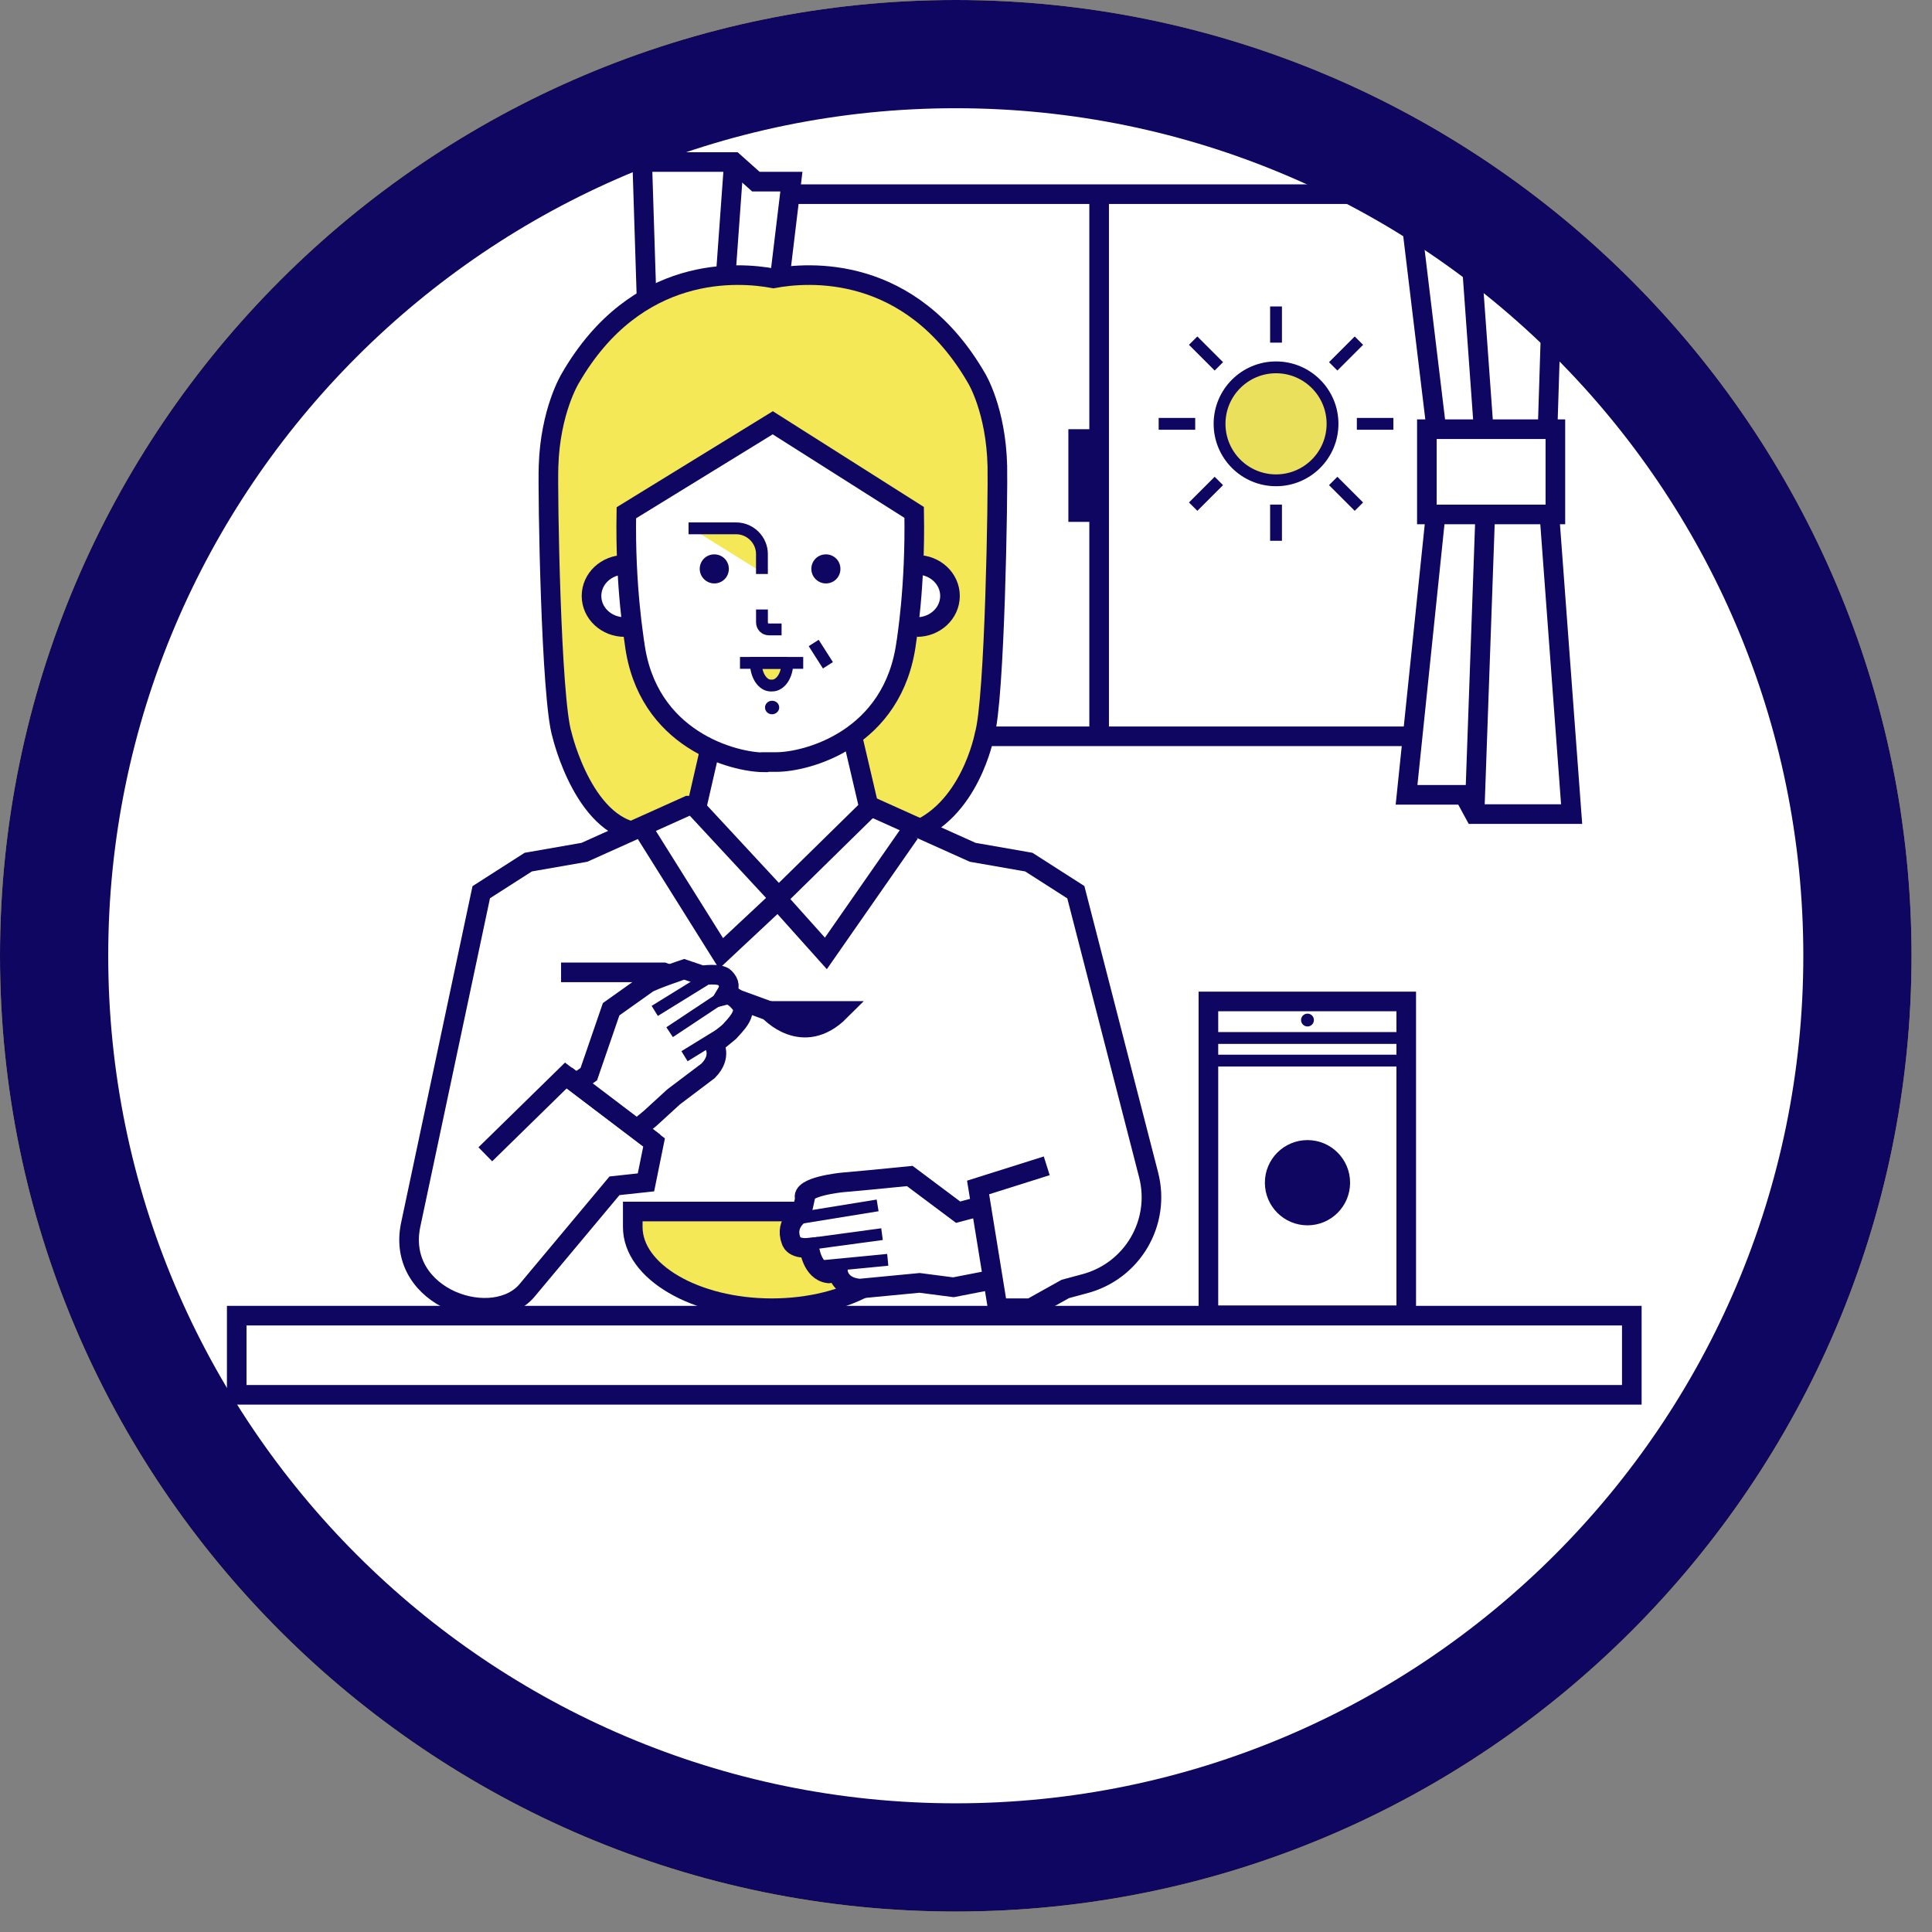 <svg width="66" height="66" viewBox="0 0 66 66" fill="none" xmlns="http://www.w3.org/2000/svg">
<rect x="0" y="0" width="66" height="66" fill="#808080" stroke="none"/>
<path d="M32.65 65.301C14.65 65.301 0 50.651 0 32.65C0 14.65 14.65 0 32.65 0C50.651 0 65.301 14.65 65.301 32.65C65.301 50.651 50.651 65.301 32.65 65.301ZM32.65 2.646C16.106 2.646 2.646 16.106 2.646 32.65C2.646 49.195 16.106 62.644 32.639 62.644C49.172 62.644 62.632 49.184 62.632 32.65C62.632 16.117 49.184 2.646 32.65 2.646Z" fill="#FFF100"/>
<path d="M32.65 63.972C49.949 63.972 63.972 49.948 63.972 32.65C63.972 15.351 49.949 1.328 32.65 1.328C15.352 1.328 1.329 15.351 1.329 32.65C1.329 49.948 15.352 63.972 32.65 63.972Z" fill="white"/>
<mask id="mask0_800_9431" style="mask-type:luminance" maskUnits="userSpaceOnUse" x="1" y="1" width="63" height="63">
<path d="M32.65 63.915C49.917 63.915 63.914 49.917 63.914 32.651C63.914 15.384 49.917 1.387 32.65 1.387C15.383 1.387 1.386 15.384 1.386 32.651C1.386 49.917 15.383 63.915 32.65 63.915Z" fill="white"/>
</mask>
<g mask="url(#mask0_800_9431)">
<path d="M52.06 25.153H23.037V6.633H37.548H52.06V25.153Z" fill="white" stroke="#0E0661" stroke-width="0.67" stroke-miterlimit="10"/>
<path d="M37.548 25.153V6.633" stroke="#0E0661" stroke-width="0.67" stroke-miterlimit="10"/>
<path d="M37.248 14.662H36.497V17.828H37.248V14.662Z" fill="#0E0661"/>
<path d="M53.689 27.811H50.373L50.015 27.152H48.05L49.217 15.899L48.05 6.205H49.275L50.026 5.535H53.157L52.822 16.118L53.689 27.811Z" fill="white" stroke="#0E0661" stroke-width="0.67" stroke-miterlimit="10"/>
<path d="M50.026 5.535L50.789 16.118L50.373 27.811" stroke="#0E0661" stroke-width="0.67" stroke-miterlimit="10"/>
<path d="M53.134 14.662H48.744V17.574H53.134V14.662Z" fill="white" stroke="#0E0661" stroke-width="0.67" stroke-miterlimit="10"/>
<path d="M21.408 27.811H24.724L25.082 27.152H27.035L25.868 15.899L27.035 6.205H25.822L25.071 5.535H21.939L22.275 16.118L21.408 27.811Z" fill="white" stroke="#0E0661" stroke-width="0.67" stroke-miterlimit="10"/>
<path d="M25.071 5.535L24.308 16.118L24.724 27.441" stroke="#0E0661" stroke-width="0.67" stroke-miterlimit="10"/>
<path d="M21.963 17.574H26.353V14.663H21.963V17.574Z" fill="white" stroke="#0E0661" stroke-width="0.67" stroke-miterlimit="10"/>
<path d="M39.582 14.479H40.83" stroke="#0E0661" stroke-width="0.404" stroke-miterlimit="10"/>
<path d="M43.591 16.408C44.657 16.408 45.521 15.544 45.521 14.478C45.521 13.413 44.657 12.549 43.591 12.549C42.526 12.549 41.662 13.413 41.662 14.478C41.662 15.544 42.526 16.408 43.591 16.408Z" fill="#EAE05B" stroke="#0E0661" stroke-width="0.404" stroke-miterlimit="10"/>
<path d="M43.591 10.469V11.705" stroke="#0E0661" stroke-width="0.404" stroke-miterlimit="10"/>
<path d="M40.76 11.637L41.638 12.515" stroke="#0E0661" stroke-width="0.404" stroke-miterlimit="10"/>
<path d="M40.76 17.308L41.638 16.43" stroke="#0E0661" stroke-width="0.404" stroke-miterlimit="10"/>
<path d="M43.591 18.474V17.238" stroke="#0E0661" stroke-width="0.404" stroke-miterlimit="10"/>
<path d="M46.422 17.308L45.544 16.43" stroke="#0E0661" stroke-width="0.404" stroke-miterlimit="10"/>
<path d="M47.6 14.479H46.352" stroke="#0E0661" stroke-width="0.404" stroke-miterlimit="10"/>
<path d="M46.422 11.637L45.544 12.515" stroke="#0E0661" stroke-width="0.404" stroke-miterlimit="10"/>
<path d="M35.4 34.893H16.672V46.573H35.4V34.893Z" fill="white"/>
<path d="M31.113 41.387V41.918C31.113 43.443 28.976 44.691 26.365 44.691C23.753 44.691 21.616 43.443 21.616 41.918V41.387H31.113Z" fill="#F4E857" stroke="#0E0661" stroke-width="0.67" stroke-miterlimit="10"/>
<path d="M33.47 41.214L32.731 41.41L31.079 40.174L29.669 40.312L28.779 40.393C28.779 40.393 27.324 40.532 27.497 40.948L27.393 41.422C27.393 41.422 26.792 41.757 27.023 42.369C27.023 42.369 27.07 42.681 27.647 42.623C27.647 42.623 27.728 43.432 28.306 43.501L28.629 43.467C28.629 43.467 28.675 43.963 29.369 44.021L31.414 43.825L32.569 43.975L34.649 43.571" fill="white"/>
<path d="M33.47 41.214L32.731 41.41L31.079 40.174L29.669 40.312L28.779 40.393C28.779 40.393 27.324 40.532 27.497 40.948L27.393 41.422C27.393 41.422 26.792 41.757 27.023 42.369C27.023 42.369 27.07 42.681 27.647 42.623C27.647 42.623 27.728 43.432 28.306 43.501L28.629 43.467C28.629 43.467 28.675 43.963 29.369 44.021L31.414 43.825L32.569 43.975L34.649 43.571" stroke="#0E0661" stroke-width="0.67" stroke-miterlimit="10"/>
<path d="M27.416 41.594L29.981 41.178" stroke="#0E0661" stroke-width="0.404" stroke-miterlimit="10"/>
<path d="M27.566 42.507L30.131 42.16" stroke="#0E0661" stroke-width="0.404" stroke-miterlimit="10"/>
<path d="M28.051 43.257L30.327 43.037" stroke="#0E0661" stroke-width="0.404" stroke-miterlimit="10"/>
<path d="M22.055 28.457C19.987 28.457 19.201 25.107 19.201 25.107C18.82 23.905 18.705 16.811 18.739 15.921C18.797 14.038 19.479 12.929 19.479 12.929C21.743 9.001 25.255 9.29 26.422 9.509C27.589 9.29 31.102 9.001 33.366 12.929C33.366 12.929 34.025 14.004 34.071 15.921C34.094 16.811 33.99 23.893 33.632 25.107C33.632 25.107 33.135 27.764 31.09 28.457H22.044H22.055Z" fill="#F4E857" stroke="#0E0661" stroke-width="0.67" stroke-miterlimit="10"/>
<path d="M35.758 39.826L33.413 40.566L34.083 44.69H35.215L36.393 44.032L37.04 43.858C38.681 43.431 39.663 41.767 39.236 40.126L36.752 30.479L35.146 29.451L33.228 29.116L29.681 27.521H28.029H23.511L19.964 29.116L18.046 29.451L16.44 30.479L14.026 41.859C13.517 44.378 16.926 45.476 18.046 44.032L20.992 40.508L22.067 40.392L22.344 39.029L19.329 36.741L16.579 39.433" fill="white"/>
<path d="M35.758 39.826L33.413 40.566L34.083 44.69H35.215L36.393 44.032L37.04 43.858C38.681 43.431 39.663 41.767 39.236 40.126L36.752 30.479L35.146 29.451L33.228 29.116L29.681 27.521H28.029H23.511L19.964 29.116L18.046 29.451L16.44 30.479L14.026 41.859C13.517 44.378 16.926 45.476 18.046 44.032L20.992 40.508L22.067 40.392L22.344 39.029L19.329 36.741L16.579 39.433" stroke="#0E0661" stroke-width="0.67" stroke-miterlimit="10"/>
<path d="M29.692 27.614L29.103 25.096H24.366L23.788 27.614L26.596 30.641L29.68 27.614H29.692Z" fill="white" stroke="#0E0661" stroke-width="0.67" stroke-miterlimit="10"/>
<path d="M31.448 19.295C32.072 19.295 32.581 19.769 32.581 20.358C32.581 20.947 32.072 21.421 31.448 21.421" fill="white"/>
<path d="M31.321 19.295C31.945 19.295 32.453 19.769 32.453 20.358C32.453 20.947 31.945 21.421 31.321 21.421" fill="white"/>
<path d="M31.321 19.295C31.945 19.295 32.453 19.769 32.453 20.358C32.453 20.947 31.945 21.421 31.321 21.421" stroke="#0E0661" stroke-width="0.67" stroke-miterlimit="10"/>
<path d="M21.339 19.295C20.715 19.295 20.207 19.769 20.207 20.358C20.207 20.947 20.715 21.421 21.339 21.421" fill="white"/>
<path d="M21.339 19.295C20.715 19.295 20.207 19.769 20.207 20.358C20.207 20.947 20.715 21.421 21.339 21.421" stroke="#0E0661" stroke-width="0.67" stroke-miterlimit="10"/>
<path d="M26.11 26.043C25.094 26.043 22.09 25.292 21.674 21.953C21.674 21.907 21.351 20.081 21.397 17.517L26.399 14.443L31.229 17.505C31.275 20.081 30.963 21.907 30.963 21.919C30.536 25.281 27.532 26.032 26.526 26.032H26.122L26.11 26.043Z" fill="white" stroke="#0E0661" stroke-width="0.67" stroke-miterlimit="10"/>
<path d="M24.401 19.931C24.678 19.931 24.898 19.712 24.898 19.434C24.898 19.157 24.678 18.938 24.401 18.938C24.123 18.938 23.904 19.157 23.904 19.434C23.904 19.712 24.135 19.931 24.401 19.931Z" fill="#0E0661"/>
<path d="M28.214 19.931C28.491 19.931 28.71 19.712 28.71 19.434C28.71 19.157 28.491 18.938 28.214 18.938C27.936 18.938 27.717 19.157 27.717 19.434C27.717 19.712 27.948 19.931 28.214 19.931Z" fill="#0E0661"/>
<path d="M23.522 17.99H25.151C25.625 17.99 26.029 18.383 26.029 18.868V19.55" fill="#F4E857"/>
<path d="M23.522 18.049H25.151C25.625 18.049 26.029 18.442 26.029 18.927V19.609" stroke="#0E0661" stroke-width="0.404" stroke-miterlimit="10"/>
<path d="M26.03 20.82V21.259C26.03 21.398 26.134 21.502 26.272 21.502H26.7" stroke="#0E0661" stroke-width="0.404" stroke-miterlimit="10"/>
<path d="M27.797 21.965L28.283 22.727" stroke="#0E0661" stroke-width="0.404" stroke-miterlimit="10"/>
<path d="M26.376 24.401C26.503 24.401 26.619 24.297 26.619 24.17C26.619 24.043 26.515 23.939 26.376 23.939C26.238 23.939 26.134 24.043 26.134 24.17C26.134 24.297 26.238 24.401 26.376 24.401Z" fill="#0E0661"/>
<path d="M26.33 23.396C26.087 23.396 25.868 23.084 25.81 22.68H26.931C26.873 23.084 26.654 23.396 26.411 23.396H26.33Z" fill="#F4E857"/>
<path d="M26.908 22.645H25.822C25.822 23.072 26.053 23.419 26.33 23.419H26.376C26.665 23.419 26.896 23.072 26.896 22.645H26.908Z" fill="#F4E857" stroke="#0E0661" stroke-width="0.404" stroke-miterlimit="10"/>
<path d="M25.279 22.645H27.439" stroke="#0E0661" stroke-width="0.404" stroke-miterlimit="10"/>
<path d="M22.055 28.457L24.632 32.57L26.411 30.906" stroke="#0E0661" stroke-width="0.67" stroke-miterlimit="10"/>
<path d="M31.078 28.457L28.213 32.57L26.723 30.906" stroke="#0E0661" stroke-width="0.67" stroke-miterlimit="10"/>
<path d="M19.167 33.217H22.668L26.272 34.534" stroke="#0E0661" stroke-width="0.67" stroke-miterlimit="10"/>
<path d="M26.273 34.535C26.273 34.535 27.416 35.818 28.699 34.535H26.273Z" stroke="#0E0661" stroke-width="0.67" stroke-miterlimit="10"/>
<path d="M19.491 37.134L20.114 36.695L20.877 34.477L22.113 33.599C22.275 33.483 23.372 33.113 23.372 33.113L23.985 33.321C23.985 33.321 24.597 33.229 24.759 33.402C24.921 33.575 24.955 33.714 24.794 33.98C24.794 33.98 25.013 33.922 25.302 34.292C25.556 34.615 25.105 35.031 24.909 35.251L24.389 35.678C24.389 35.678 24.678 36.083 24.193 36.579L23.014 37.469L22.206 38.208L21.64 38.671" fill="white"/>
<path d="M19.491 37.134L20.114 36.695L20.877 34.477L22.113 33.599C22.275 33.483 23.372 33.113 23.372 33.113L23.985 33.321C23.985 33.321 24.597 33.229 24.759 33.402C24.921 33.575 24.955 33.714 24.794 33.98C24.794 33.98 25.013 33.922 25.302 34.292C25.556 34.615 25.105 35.031 24.909 35.251L24.389 35.678C24.389 35.678 24.678 36.083 24.193 36.579L23.014 37.469L22.206 38.208L21.64 38.671" stroke="#0E0661" stroke-width="0.67" stroke-miterlimit="10"/>
<path d="M24.088 33.471L22.367 34.534" stroke="#0E0661" stroke-width="0.404" stroke-miterlimit="10"/>
<path d="M24.562 34.141L22.875 35.261" stroke="#0E0661" stroke-width="0.404" stroke-miterlimit="10"/>
<path d="M24.701 35.273L23.384 36.082" stroke="#0E0661" stroke-width="0.404" stroke-miterlimit="10"/>
<path d="M22.356 39.028L19.34 36.74" stroke="#0E0661" stroke-width="0.67" stroke-miterlimit="10"/>
<path d="M48.039 34.211H41.281V44.933H48.039V34.211Z" fill="white" stroke="#0E0661" stroke-width="0.67" stroke-miterlimit="10"/>
<path d="M41.281 35.459H48.039" stroke="#0E0661" stroke-width="0.404" stroke-miterlimit="10"/>
<path d="M41.281 36.232H48.039" stroke="#0E0661" stroke-width="0.404" stroke-miterlimit="10"/>
<path d="M44.666 41.859C45.47 41.859 46.121 41.207 46.121 40.403C46.121 39.599 45.47 38.947 44.666 38.947C43.862 38.947 43.21 39.599 43.21 40.403C43.21 41.207 43.862 41.859 44.666 41.859Z" fill="#0E0661"/>
<path d="M44.666 35.066C44.787 35.066 44.885 34.968 44.885 34.846C44.885 34.725 44.787 34.627 44.666 34.627C44.545 34.627 44.446 34.725 44.446 34.846C44.446 34.968 44.545 35.066 44.666 35.066Z" fill="#0E0661"/>
<path d="M55.745 44.945H8.087V47.649H55.745V44.945Z" fill="white" stroke="#0E0661" stroke-width="0.67" stroke-miterlimit="10"/>
</g>
<path d="M32.65 3.697C48.617 3.697 61.604 16.683 61.604 32.65C61.604 48.617 48.617 61.604 32.65 61.604C16.683 61.604 3.697 48.606 3.697 32.65C3.697 16.695 16.683 3.697 32.65 3.697ZM32.65 0C14.65 0 0 14.65 0 32.65C0 50.651 14.65 65.301 32.65 65.301C50.651 65.301 65.301 50.651 65.301 32.65C65.301 14.65 50.651 0 32.65 0Z" fill="#0E0661"/>
</svg>
